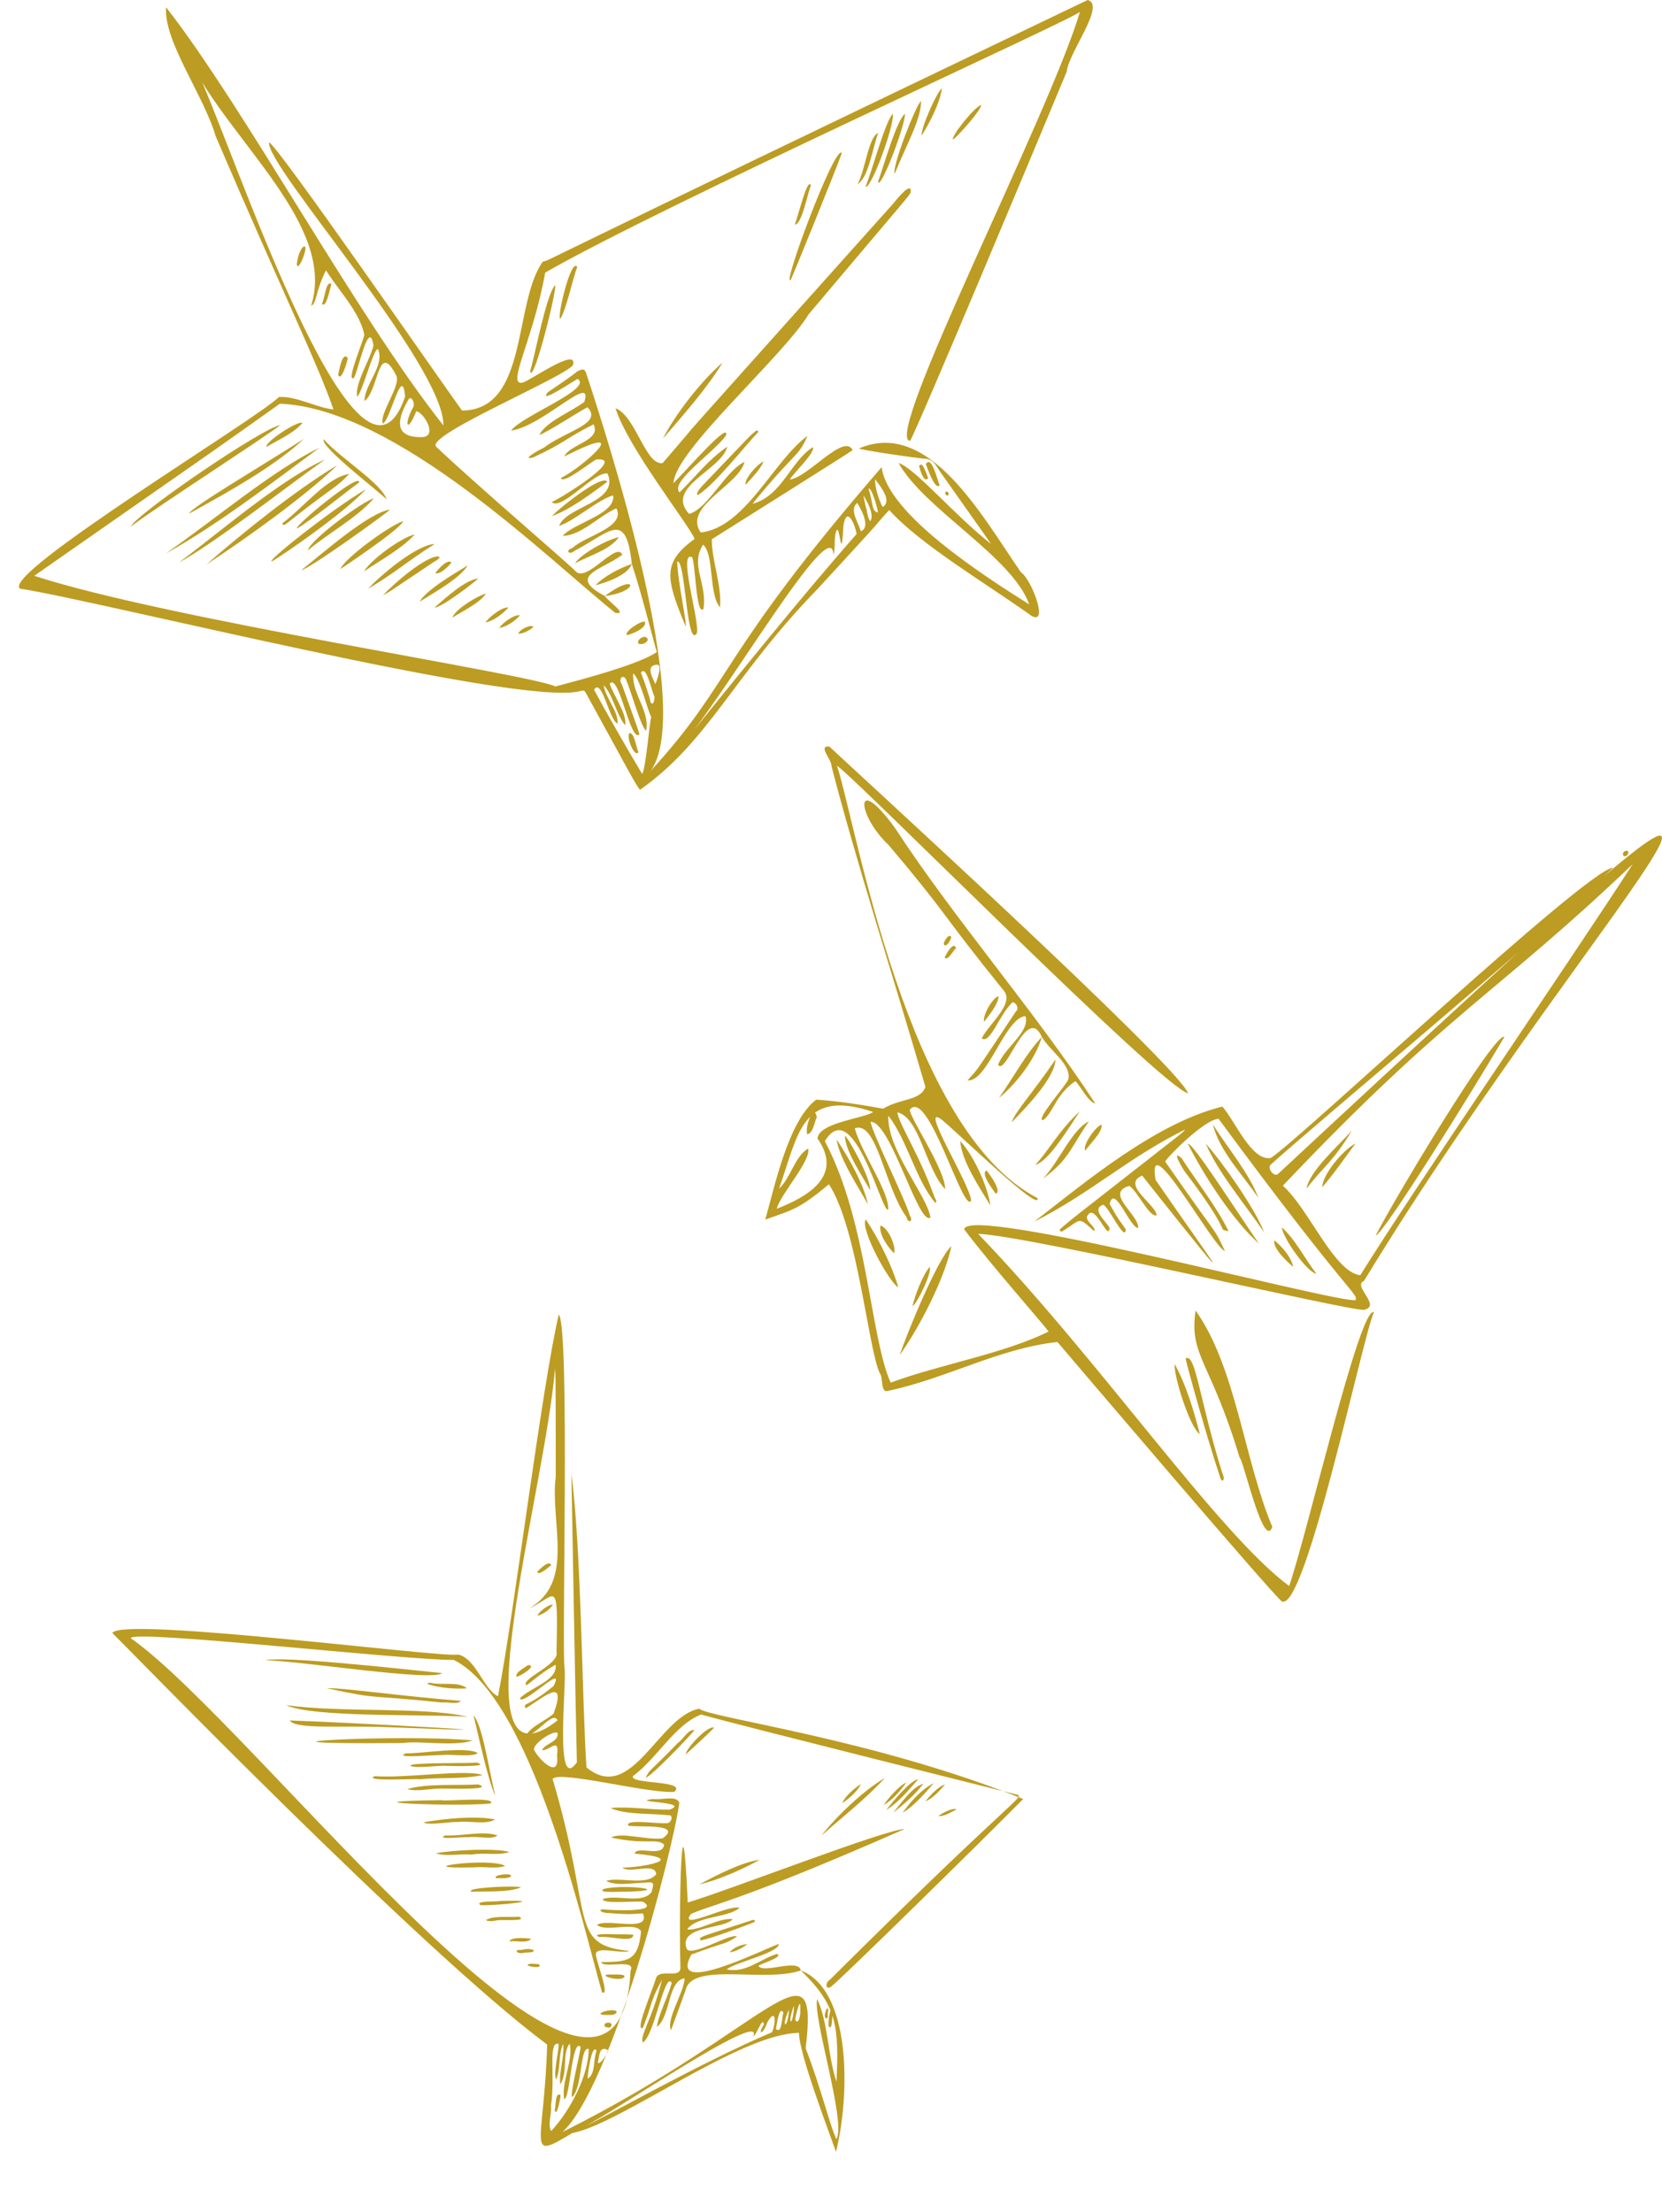 <?xml version="1.0" encoding="UTF-8" standalone="no"?><svg xmlns="http://www.w3.org/2000/svg" xmlns:xlink="http://www.w3.org/1999/xlink" fill="#bc9c22" height="1027.9" preserveAspectRatio="xMidYMid meet" version="1" viewBox="-8.8 0.0 772.2 1027.9" width="772.2" zoomAndPan="magnify"><defs><clipPath id="a"><path d="M 346 346 L 763.379 346 L 763.379 745 L 346 745 Z M 346 346"/></clipPath></defs><g><g id="change1_1"><path d="M 393.363 235.246 C 394.223 237.43 394.121 240.543 395.551 242.18 C 397.594 239.363 394.098 232.867 392.324 230.18 C 392.66 231.871 393.027 233.555 393.363 235.246 Z M 394.691 227.168 C 396.969 233.426 395.938 237.578 399.113 238.184 C 399.066 236.656 396.125 225.938 394.691 227.168 Z M 296.48 308.902 C 291.004 309.18 294.289 314.664 295.715 317.941 C 296.488 315.977 299.137 308.77 296.48 308.902 Z M 397.816 222.707 C 397.613 226.566 399.5 232.145 401.285 235.637 C 406.051 232.844 400 225.75 397.816 222.707 Z M 295.289 323.695 C 293.887 321.172 291.543 308.68 288.996 312.621 C 290.566 317.176 289.871 314.215 293.125 324.66 C 293.602 328.598 295.379 327.047 295.289 323.695 Z M 391.117 246.883 C 395.977 245.137 391.273 236.602 389.5 233.695 C 385.531 236.852 390.188 243.008 391.117 246.883 Z M 187.18 203.133 C 195.078 202.961 187.816 191.285 184.594 191.137 C 180.48 201.512 178.719 197.488 182.977 189.574 C 184.352 188.113 182.492 183.527 181.051 185.535 C 175.859 194.461 173.715 203.43 187.18 203.133 Z M 293.758 333.176 C 291.793 329.367 288.742 315.68 285.391 312.93 C 284.699 322.395 293.168 330.336 291.43 339.512 C 289.047 338.223 284.434 321.051 281.953 315.535 C 280.289 312.98 278.422 315.945 280.156 318.117 C 287.91 339.762 287.418 338.16 288.297 341.277 C 284.031 345.422 278.82 312.309 274.465 317.707 C 275.902 322.473 282.867 332.34 281.645 337.012 C 277.531 332.121 276.078 322.977 271.656 318.398 C 272.551 324.371 278.598 330.719 278.141 336.242 C 274.207 334.781 270.844 314.484 267.172 320.582 C 265.844 317.684 272.152 330.398 289.52 359.598 C 291.055 358.676 292.938 336.23 293.758 333.176 Z M 79.867 28.852 C 86.848 28.699 155.773 253.711 179.418 184.301 C 178.121 168.801 172.656 195.094 169.102 196.867 C 167.105 192.895 177.402 179.242 175.418 174.738 C 166.742 157.512 167.246 181.465 160.543 186.395 C 160.488 178.668 170.258 169.582 166.785 162.191 C 164.598 162.141 159.348 183.113 157.105 184.297 C 156.176 177.742 162.855 167.887 164.738 160.586 C 162.609 147.023 157.328 173.809 155.578 175.633 C 151.629 177.812 160.531 157.348 160.453 155.422 C 158.148 144.727 148.5 134.98 142.652 125.609 C 137.652 135.633 138.344 141.219 135.77 142.062 C 147.527 104.805 98.297 65.867 79.867 28.852 Z M 307.121 347.336 C 333.223 315.02 363.234 277.656 389.191 248.18 C 388.406 243.312 384.512 234.812 383.062 244.359 C 381.93 265.434 381.426 238.664 379.285 248.461 C 378.773 251.566 379.367 255.059 378.402 257.867 C 378.008 236.816 327.988 323.875 307.121 347.336 Z M 272.227 276.996 C 273.613 279.305 283.41 285.918 277.066 284.805 C 246.031 260 175.57 189.867 121.254 187.598 C 81.242 215.977 116.969 190.895 7.121 267.582 C 68.059 287.578 238.68 313.461 249.23 319.02 C 263.035 315.414 288.359 308.598 296.406 303.008 C 295.391 300.273 289.223 275.27 284.75 262.074 C 282.059 236.516 274.492 247.477 258.059 256.027 C 255.57 258.223 253.617 255.668 257.238 254.648 C 263.008 248.98 282.039 245.105 277.602 236.227 C 270.117 239.305 261.176 248.961 252.656 249.031 C 257.762 243.008 277.281 239.023 276.098 230.227 C 269.684 231.719 257.535 242.465 250.973 244.363 C 254.367 235.242 279.242 233.289 273.473 220.059 C 267.355 218.871 252.285 237.531 247.496 233.352 C 251.934 231.457 282.754 212.355 268.281 213.527 C 265.996 214.43 252.824 225.332 251.785 222.16 C 261.758 217.227 287.438 194.73 253.41 212.152 C 255.773 206.41 270.805 204.816 266.973 197.203 C 253.848 203.789 254.367 205.359 238.809 212.629 C 233.109 213.988 241.262 209.211 243.777 208.129 C 254.473 200.039 271.473 196.887 264.145 189.262 C 261.145 190.684 244.699 201.383 241.816 202.098 C 244.758 196.02 256.262 191.582 262.676 186.781 C 267.141 172.863 243.5 197.969 228.719 200.117 C 232.938 193.578 267.09 180.68 259.559 176.062 C 257.91 176.957 240.906 188.242 245.738 182.281 C 263.234 170.469 257.594 173.438 260.301 172.184 C 262.164 171.32 262.965 171.598 263.574 173.543 C 273.285 202.938 314.172 329.258 293.562 358.199 C 332.395 315.727 324.145 305.875 400.84 217.082 C 403.504 238.945 448.695 267.812 469.418 280.906 C 461.57 258.73 420.699 236.668 408.703 215.18 C 416.375 217.551 435.07 239.898 451.656 252.746 C 451.656 252.746 455.207 257.738 427.828 218.965 C 425.941 215.996 424.559 213.137 420.602 213.18 C 415.57 212.656 394.703 209.688 390.188 208.461 C 422.734 194.352 447.258 239.504 465.566 265.98 C 470.266 268.859 478.641 290.68 470.562 286.262 C 449.438 271.125 418.84 253.145 404.324 236.996 C 393.391 249.191 407.441 234.156 371.32 273.434 C 332.113 313.617 320.527 344.566 288.531 367.051 C 285.785 363.289 284.555 360.578 263.816 322.777 C 262.648 320.648 262.637 320.633 260.223 321.293 C 231.188 328.102 36.715 279.066 0.52 273.562 C -8.84 266.941 111.219 194.309 120.793 184.496 C 129.023 184.008 138.016 189.418 146.117 190.273 C 139.402 170.262 122.523 135.988 91.449 63.383 C 85.848 44.168 67.219 19.32 68.363 3.379 C 104.816 50.051 157.367 147.527 197.223 197.719 C 197.605 169.605 114.285 76.887 116.246 66.129 C 121.605 69.492 197.422 179.395 205.91 190.793 C 236.844 190.586 229.605 140.781 243.387 121.609 C 248.727 120.082 224.629 130.199 496.555 0 C 505.129 2.258 487.707 24.324 486.816 33.312 C 472.113 68.688 416.988 200.426 414.047 204.871 C 400.938 204.23 478.418 54.234 492.992 5.449 C 492.004 7.98 298.715 95.445 244.508 126.688 C 238.957 158.039 226.203 179.621 234.027 177.789 C 236.918 177.336 259.746 160.895 257.445 169.578 C 254.07 175.086 188.941 202.152 193.797 207.551 C 213.125 225.879 255.02 261.59 259.234 266.039 C 264.996 269.477 277.812 251.496 280.328 257.824 C 270.316 265.16 254.598 267.535 272.227 276.996" fill="inherit"/></g><g clip-path="url(#a)" id="change1_133"><path d="M 353.145 552.391 C 358.574 547.453 360.469 537.332 366.695 533.746 C 368.102 539.418 353.816 554.945 352.074 561.742 C 366.316 556.207 383.277 546.574 371.031 529.078 C 371.605 521.598 393.219 519.668 396.879 516.746 C 363.309 505.473 362.059 527.656 353.145 552.391 Z M 750.492 400.988 L 749.797 401.578 C 686.262 462.23 664.176 469.824 587.254 551.012 C 599.508 562.012 610.98 591.156 623.211 592.625 C 648.805 551.488 720.32 447.121 749.797 401.578 Z M 541.965 524.828 C 514.891 538.316 498.445 554.141 471.703 567.754 C 496.777 548.258 528.629 521.773 559.117 514.254 C 565.062 520.898 572.676 539.707 581.633 538.137 C 595.02 529.594 728.039 404.277 740.719 403.184 C 710.156 432.574 601.754 522.891 581.363 541.449 C 580.258 543.055 582.805 546.852 584.82 545.711 C 889.398 262.371 735.633 413.262 624.949 595.234 C 619.316 597.602 633.215 606.75 625.055 608.672 C 621.18 610.055 468.387 574.055 445.664 573.398 C 502.027 631.914 557.254 712.777 590.172 737.035 C 598.742 712.18 623.109 606.383 629.547 609.824 C 624.566 620.152 597.633 749.809 586.707 744.18 C 581.133 739.488 490.469 633.047 482.504 623.633 C 455 626.727 431.445 640.395 404.27 646.254 C 399.965 647.965 401.777 640.18 399.914 638.07 C 394.48 626.082 389.609 570.715 376.344 550.363 C 362.395 561.879 360.035 562.031 346.758 566.777 C 350.906 552.387 357.379 520.773 370.449 511.027 C 380.84 511.691 392.031 513.492 401.531 515.223 C 409.477 510.383 418.797 511.656 421.172 505.125 C 406.031 453.129 388.656 399.266 377.559 356.133 C 377.742 353.031 370.91 346.309 376.559 346.953 C 382.797 353.039 539.164 495.535 543.211 508.109 C 530.484 504.809 390.789 363.512 380.074 355.793 C 389.355 384.242 412.281 525.145 473.234 556.762 C 474.984 564.129 436.789 526.977 428.957 520.496 C 417.305 511.434 442.289 550.781 442.402 558.031 C 438.672 564.25 422.426 505.137 413.93 515.695 C 413.723 519.215 430.398 543.566 430.355 552.613 C 421.355 543.367 418.461 519.117 408.082 516.906 C 409.07 522.801 417.922 535.738 425.266 555.965 C 425.648 556.953 426.859 558.52 425.785 558.988 C 416.773 548.539 412.746 529.793 403.926 518.457 C 403.258 534.336 421.926 555.473 423.516 565.809 C 417.984 570.039 404.914 520.809 395.695 521.328 C 396.426 526.617 412.246 558.305 413.871 564.773 C 415.859 567.602 412.996 568.836 412.367 565.562 C 402.176 551.676 398.664 520.441 388.32 524.367 C 391.715 536.121 404.328 553.77 403.906 562.074 C 401.113 564.879 387.875 508.309 374.438 530.297 C 394.336 567.844 395.48 621.352 405.016 642.531 C 428.461 633.91 457.703 629.078 478.414 618.789 C 474.703 613.895 451.477 587.602 439.184 571.297 C 440.23 559.52 611.555 605.52 621.051 604.211 C 622.105 600.793 618.742 603.137 557.371 519.914 C 550.48 520.352 532.992 538.32 532.562 539.797 C 558.422 577.02 554.793 569.648 560.324 581.359 C 555.117 580.156 523.531 522 528.113 548.328 C 553.148 584.781 575.094 613.371 521.863 546.316 C 511.977 550.539 528.266 559.68 528.625 564.781 C 525.09 565.801 519.953 553.77 515.93 551.109 C 504.137 554.383 520.41 564.453 520.02 570.637 C 516.32 570.977 508.895 549.75 506.777 559.52 C 511.777 568.578 511.477 566.902 514.258 571.352 C 513.883 577.637 506.137 560.215 503.676 559.875 C 498.148 562.023 504.922 567.281 506.699 570.57 C 506.336 577.531 500.047 559.129 496.738 564.59 C 494.172 566.91 501.371 570.793 499.477 572.047 C 491.73 565.066 493.879 566.641 484.848 572.168 C 483.969 572.766 483.102 571.586 483.996 570.957 C 491.41 564.695 480.68 573.246 538.477 528 C 539.703 527.043 540.988 526.059 541.965 524.828" fill="inherit"/></g><g id="change1_2"><path d="M 363.023 933.887 C 363.367 927.074 361.094 935.406 360.656 938.582 C 362.191 941.652 363.324 935.902 363.023 933.887 Z M 355.199 935.27 C 353.16 931.887 352.168 940.637 351.723 942.922 C 354.582 945.379 354.332 937.844 355.199 935.27 Z M 268.949 958.547 C 270.008 959.922 273.5 954.133 273.828 952.812 C 269.488 950.305 269.738 955.426 268.949 958.547 Z M 268.383 953.02 C 266.254 949.129 264.141 964.031 264.227 965.977 C 268.027 963.891 266.738 957.008 268.383 953.02 Z M 250.008 815.77 C 251.129 807.047 247.035 813.328 243.047 813.379 C 244.32 810.141 250.773 809.66 250.301 805.441 C 248.824 803.5 237.766 810.84 239.484 813.516 C 242.215 818.367 251.312 826.996 250.008 815.77 Z M 247.199 978.547 C 247.621 982.25 245.492 987.73 247.316 990.316 C 256.312 980.641 264.598 964.477 264.773 952.234 C 260.582 950.438 261.965 969.844 257.066 974.527 C 255.652 974.41 261.117 952.738 260.938 951.223 C 256.836 946.699 256.078 975.973 253.309 975.445 C 251.898 967.82 257.727 957.129 255.883 949.664 C 252.211 954.305 255.211 962.961 251.52 968.625 C 250.762 963.133 253.566 955.871 252.844 949.809 C 250.508 954.691 251.816 961.719 249.52 966.434 C 248.219 962.871 251.039 952.605 250.742 949.797 C 245.672 948.371 249.285 964.797 247.199 978.547 Z M 249.414 686.309 C 249.414 632.449 249.266 640.379 249.102 635.926 C 243.887 696.438 202.391 836.598 250.25 799.504 C 248.145 794.492 239.77 807.305 235.734 806.25 C 238.113 802.195 244.414 799.824 248.438 796.344 C 254.914 778.355 243.352 789.281 235.41 793.883 C 234.199 790.93 235.496 794.035 248.359 783.574 C 254.488 772.008 234.289 793.055 232.723 789.289 C 237.359 784.301 250.602 780.938 249.309 773.609 C 240.383 778.84 236.828 782.945 235.684 783.141 C 233.113 780.156 251.227 773.453 249.773 767.766 C 250.535 732.152 249.746 741.762 236.992 747.461 C 258.617 735.223 246.688 707.574 249.414 686.309 Z M 360.117 932 C 356.402 941.598 359.863 942.148 360.117 932 Z M 357.75 933.906 C 353.582 942.969 357.473 943.004 357.75 933.906 Z M 262.891 988.094 C 270.723 984.859 316.391 958.645 349.867 944.426 C 351.449 941.449 352.191 932.723 348.125 939.098 C 347.121 940.816 346.652 943.535 344.848 944.484 C 344.203 943.336 345.828 941.848 346.117 940.566 C 345.328 937.004 342.773 945.871 341.18 946.293 C 346.602 933.301 276.305 981.75 262.891 988.094 Z M 363.273 915.711 C 386.734 924.703 386.262 973.219 379.609 1000 C 376.398 990.68 362.316 954.055 362.445 944.711 C 334.969 944.926 279.805 986.922 257.004 991.309 C 235.133 1004.512 244 997.512 245.43 950.152 C 185.668 905.574 48.527 763.676 43.402 758.906 C 47.039 750.953 199.168 770.824 204.012 768.867 C 212.465 770.75 215.895 785.227 222.578 788.281 C 229.84 751.695 242.812 644.949 250.828 610.871 C 256.105 617 252.043 768.879 253.543 775.621 C 254.422 783.672 248.801 833.887 259.227 818.984 C 258.926 810.078 256.676 684.871 256.676 684.871 C 261.391 720.637 261.621 790.949 263.684 821.332 C 284.703 838.809 297.332 797.449 316.137 794.062 C 320.109 798.203 396.652 807.898 466.613 836.02 C 445.699 857.145 381.887 919.809 377.336 923.227 C 374.754 925.109 374.469 921.332 376.742 920.062 C 464.273 832.93 467.859 835.066 463.395 833.93 C 458.867 832.777 336.691 802.27 316.941 796.766 C 304.641 801.578 296.52 817.102 285.312 825.348 C 283.328 829.289 310.836 827.254 304.445 832.699 C 292.703 833.676 250.66 822.523 247.953 826.719 C 267.211 891.652 255.141 903.723 283.566 906.648 C 280.223 908.188 268.723 904.25 268 907.965 C 268.02 911.148 274.98 928.219 270.898 925.836 C 262.188 895.102 238.035 789.02 201.988 771.379 C 179.531 771.602 52.594 757.168 51.918 761.266 C 110.266 802.094 278.836 1027.918 284.16 915.852 C 287 909.98 271.672 914.98 270.473 911.867 C 282.414 911.543 287.758 911.926 289.047 897.465 C 286.164 892.754 273.012 898.117 268.582 894.582 C 272.43 891.23 293.859 898.406 289.895 889.195 C 285.082 889.328 285.172 889.91 273.734 889 C 272.473 889.113 268.336 888.047 271.09 887.277 C 275.27 887.789 298.273 888.824 290.027 883.844 C 288.098 883.176 270.258 885.105 271.383 882.449 C 278.223 880.348 289.477 884.992 293.934 879.309 C 295.219 874.531 295.215 874.496 290.105 874.945 C 284.641 875.059 277.363 876.523 272.84 874.098 C 278.84 872.02 291.598 876.656 296.074 871.027 C 295.879 865.211 283.633 870.934 280.445 867.922 C 289.574 867.863 312.035 863.707 286.062 861.41 C 287.176 857.445 299.273 863.453 299.75 857.195 C 296.195 854.062 291.859 857.516 275.195 853.957 C 279.527 851.203 291.965 855.309 299.105 854.289 C 309.188 847.012 285.93 849.402 283.102 848.383 C 281.578 845.133 296.695 847.672 300.754 847.254 C 302.895 847.766 304.652 843.121 301.574 843.555 C 293.449 842.641 281.527 843.402 274.883 840.195 C 283.426 839.41 293.289 841.094 302.316 840.953 C 312.797 837.203 282.547 837.566 294.645 836.016 C 298.289 836.66 305.941 834.078 306.812 837.922 C 303.43 862.102 274.984 970.223 252.535 990.785 C 349.504 942.301 371.918 898.613 365.527 951.867 C 372.812 970.766 377.023 988.758 379.863 994.121 C 384.344 985.684 368.82 937.762 370.863 928.977 C 375.977 939.668 375.684 954.906 379.855 967.5 C 381.016 941.637 380.164 931.988 363.273 915.711" fill="inherit"/></g><g id="change1_3"><path d="M 340.836 234.125 C 354.527 230.535 358.621 214.133 368.902 207.809 C 370.016 210.434 359.578 220.137 358.156 222.863 C 366.723 221.852 383.309 201.055 387.363 209.184 C 386.629 209.934 322.914 249.906 321.91 250.594 C 321.82 260.168 326.754 272.719 325.707 282.258 C 320.379 275.777 323.133 257.785 317.879 253.086 C 311.672 262.66 319.855 270.887 318.047 282.984 C 314.598 286.629 314.316 261.484 312.746 258.934 C 305.551 255.402 317.887 293.539 314.508 294.844 C 310.133 299.258 309.57 259.289 305.844 261.023 C 306.016 270.031 310.633 290.656 309.727 291.008 C 300.449 268.547 298.848 261.477 313.953 250.402 C 310.773 243.164 283 208.082 277.184 189.715 C 286.664 193.398 291.082 216.383 299.051 215.223 C 326.961 182.926 282.922 232.441 406.316 94.492 C 408.246 92.043 415.086 83.773 414.281 89.512 C 412.48 92.395 415.199 88.793 366.938 146.023 C 354.961 165.77 304.559 209.578 304.105 224.547 C 310.605 218.016 330.16 195.477 328.559 202.281 C 323.473 209.859 302.203 223.953 306.902 228.852 C 316.801 218.949 319.969 214.031 329.133 207.57 C 326.383 218.48 299.836 226.453 311.398 238.836 C 320.062 236.441 328.305 218.758 337.133 214.621 C 334.371 225.672 308.281 235.477 316.789 247.461 C 337.559 245.094 350.52 214.188 366.344 202.578 C 362.215 212.508 360.414 209.984 340.836 234.125 L 340.246 234.859 L 340.836 234.125" fill="inherit"/></g><g id="change1_4"><path d="M 363.273 915.711 C 346.074 921.551 312.449 911.461 309.684 925.047 C 309.41 925.801 303.285 942.719 302.969 943.449 C 300.566 938.438 308.969 926.102 309.305 919.391 C 301.508 920.184 302.77 937.188 296.41 941.941 C 296.965 936.676 301.789 927.289 303.316 921.523 C 300.102 915.562 295.316 945.715 289.922 949.188 C 288.16 946.332 294.246 938.496 298.781 920.051 C 293.141 930.367 294.699 930.086 289.895 942.391 C 285.996 944.324 293.996 925.922 295.836 919.727 C 297.266 913.988 308.113 920.594 307.32 913.57 C 306.551 886.824 308.008 822.711 310.734 884.117 C 330.609 878.176 402.449 850.137 411.492 849.977 C 334.941 883.684 320.348 885.535 312.195 889.48 C 306.039 897.625 330.449 884.617 334.785 886.668 C 329.145 891.336 314.727 890.395 310.445 896.664 C 316.715 897.191 324.961 891.133 331.617 891.852 C 327.859 896.652 306.102 894.668 310.305 905.785 C 313.047 909.461 330.285 898.281 333.656 899.926 C 327.207 904.062 329.527 901.887 312.438 908.301 C 301.336 928.281 345.211 906.156 353.004 903.371 C 353.293 907.453 332.898 911.902 328.805 915.199 C 337.559 917.152 344.344 910.426 352.184 908.016 C 355.461 909.469 344.738 912.508 343.629 913.547 C 345.508 917.473 362.309 909.836 363.273 915.711" fill="inherit"/></g><g id="change1_5"><path d="M 475.273 481.887 C 468.223 466.359 458.781 500.137 454.934 494.898 C 457.512 487.23 470.066 479.371 467.645 472.219 C 458.23 472.781 450 503.074 440.738 502.066 C 446.547 495.441 442.281 501.48 463.223 470.023 C 464.797 468.742 463.496 466.066 461.707 465.715 C 455.504 471.359 451.367 485.297 447.324 482.578 C 450.52 475.867 463.137 466.137 457.312 460.059 C 426.949 422.426 432.547 426.395 404.074 392.699 C 389.184 378.73 387.867 358.434 407.07 384.828 C 434.164 426.469 472.52 470.59 500.117 512.848 C 496.938 512.25 493.203 504.727 490.859 502.422 C 481.539 508.668 480.715 517.07 475.805 520.574 C 472.105 520.465 486.461 504.543 487.598 501.551 C 489.074 494.625 478.801 488.152 475.273 481.887" fill="inherit"/></g><g id="change1_6"><path d="M 582.344 709.59 C 578.227 720.625 569.051 678.664 567.137 677.312 C 553.578 632.227 543.633 630.238 546.684 609.027 C 565.355 635.164 569.203 678.215 582.344 709.59" fill="inherit"/></g><g id="change1_7"><path d="M 409.195 629.707 C 413.227 618.047 426.98 584.719 433.223 579.121 C 430.211 593.984 418.117 617.418 409.195 629.707" fill="inherit"/></g><g id="change1_8"><path d="M 68.105 257.328 C 91.488 241.012 118.172 218.418 139.559 208.09 C 117.109 224.73 92.891 243.43 68.105 257.328" fill="inherit"/></g><g id="change1_9"><path d="M 87.059 262.355 C 103.234 248.199 128.41 227.832 147.918 216.172 C 133.32 230.332 105.586 250.246 87.059 262.355" fill="inherit"/></g><g id="change1_10"><path d="M 51.852 244.766 C 55.441 238.188 113.496 198.598 121.461 197.551 C 111.352 205.164 66.793 233.703 51.852 244.766" fill="inherit"/></g><g id="change1_11"><path d="M 74.348 261.406 C 93.082 247.512 121.551 222.793 142.23 213.508 C 126.184 224.824 90.848 252.5 74.348 261.406" fill="inherit"/></g><g id="change1_12"><path d="M 382.355 71.039 C 380.449 76.836 359.363 128.664 358.637 129.988 C 353.895 134.969 378.914 67.207 382.355 71.039" fill="inherit"/></g><g id="change1_13"><path d="M 124.125 792.43 C 150.965 796.09 186.93 792.965 208.484 797.797 C 187.59 796.445 137.082 798.309 124.125 792.43" fill="inherit"/></g><g id="change1_14"><path d="M 196.652 777.527 C 191.871 781.527 133.102 772.156 114.508 771.508 C 123.852 769.742 168.734 774.625 196.652 777.527" fill="inherit"/></g><g id="change1_15"><path d="M 171.117 802.645 C 150.449 801.82 128.258 803.785 125.848 799.531 C 145.195 800.062 265.062 806.379 171.117 802.645" fill="inherit"/></g><g id="change1_16"><path d="M 542.031 631.395 C 546.559 627.949 548.465 650.527 559.215 684.895 C 560.641 687.441 558.973 689.969 557.984 686.094 C 552.055 668.516 543.387 637.117 542.031 631.395" fill="inherit"/></g><g id="change1_17"><path d="M 178.504 810.027 C 86 810.719 176.441 805.613 210.859 808.805 C 202.312 811.828 185.547 808.785 178.504 810.027" fill="inherit"/></g><g id="change1_18"><path d="M 576.117 577.922 C 564.441 567.621 550.703 546.59 543.117 531.574 C 545.258 530.676 565.285 562.312 576.117 577.922" fill="inherit"/></g><g id="change1_19"><path d="M 79.094 238.664 C 79.367 236.195 111.656 217.223 132.473 203.895 C 119.617 215.875 100.836 226.695 79.094 238.664" fill="inherit"/></g><g id="change1_20"><path d="M 117.551 260.855 C 114.07 261.578 145.766 236.332 161.219 227.375 C 151.012 238.5 122.031 258.391 117.551 260.855" fill="inherit"/></g><g id="change1_21"><path d="M 393.434 566.68 C 399.52 575.723 405.68 588.34 408.586 598.211 C 404.738 596.637 390.656 571.137 393.434 566.68" fill="inherit"/></g><g id="change1_22"><path d="M 131.254 264.914 C 140.688 257.5 162.5 238.129 172.426 236.82 C 170.203 238.98 134.559 264.652 131.254 264.914" fill="inherit"/></g><g id="change1_23"><path d="M 196.711 791.199 C 160.219 787.422 168.242 789.98 142.977 784.547 C 149.777 784.211 178.242 788.312 205.242 790.41 C 204.434 792.258 198.453 790.777 196.711 791.199" fill="inherit"/></g><g id="change1_24"><path d="M 551.441 531.465 C 559.285 540.27 574.367 561.742 578.535 572.66 C 570.023 560.152 556.828 544.445 551.441 531.465" fill="inherit"/></g><g id="change1_25"><path d="M 237.492 172.559 C 240.035 164.027 245.039 136.609 249.156 132.531 C 250.09 134.355 238.945 179.227 237.492 172.559" fill="inherit"/></g><g id="change1_26"><path d="M 186.246 826.852 C 184.867 826.465 159.328 828.047 165.32 825.41 C 179.086 826.512 208.199 822.055 215.441 824.914 C 206.105 826.875 195.953 825.898 186.246 826.852" fill="inherit"/></g><g id="change1_27"><path d="M 437.34 530.27 C 443.508 536.836 450.094 551.27 451.344 560.172 C 446.195 551.715 437.984 539.48 437.34 530.27" fill="inherit"/></g><g id="change1_28"><path d="M 196.227 836.551 C 197.961 837.289 222.449 834.754 219.105 838.117 C 202.59 839.738 145.551 837.262 196.227 836.551" fill="inherit"/></g><g id="change1_29"><path d="M 299.246 203.785 C 304.66 192.949 317.059 176.867 326.977 168.465 C 319.348 180.82 308.832 192.699 299.246 203.785" fill="inherit"/></g><g id="change1_30"><path d="M 343.637 200.625 C 337.078 207.457 322.988 225.582 315.332 230.113 C 314.348 229.312 316.688 226.605 317.562 225.688 C 342.281 199.883 338.688 203.316 342.789 199.957 L 343.637 200.625" fill="inherit"/></g><g id="change1_31"><path d="M 153.477 220.242 C 147.078 227.004 146.73 225.531 125.375 242.48 C 124.676 243.086 122.547 244.922 122.395 243.16 C 132.094 236.023 142.91 221.898 153.477 220.242" fill="inherit"/></g><g id="change1_32"><path d="M 562.039 572.176 C 556.105 570.625 564.918 575.289 542.68 545.77 C 541.398 544.582 534.684 533.277 540.246 538.297 C 547.457 549.516 556.074 560.137 562.039 572.176" fill="inherit"/></g><g id="change1_33"><path d="M 548.68 666.461 C 543.734 663.129 536.203 638.094 537.023 633.996 C 542.297 643.516 545.871 655.613 548.68 666.461" fill="inherit"/></g><g id="change1_34"><path d="M 134.188 255.816 C 135.383 250.719 160.203 232.633 164.855 231.629 C 156.93 240.75 143.945 247.574 134.188 255.816" fill="inherit"/></g><g id="change1_35"><path d="M 393.32 86.73 C 395.953 81.09 402.348 56.574 406.035 52.84 C 406.809 58.582 395.715 88.371 393.32 86.73" fill="inherit"/></g><g id="change1_36"><path d="M 406.879 80.77 C 405.586 77.371 416.586 49.164 419.152 46.887 C 419.137 55.438 413.008 65.812 406.879 80.77" fill="inherit"/></g><g id="change1_37"><path d="M 149.301 264.477 C 151.461 259.27 172.285 244.129 178.547 242.168 C 177.52 245.652 152.172 262.57 149.301 264.477" fill="inherit"/></g><g id="change1_38"><path d="M 554.75 522.52 C 561.527 533.512 571.652 545.172 575.848 556.699 C 568.816 546.129 557.633 534.84 554.75 522.52" fill="inherit"/></g><g id="change1_39"><path d="M 273.352 223.938 C 265.484 229.688 256.359 236.605 247.75 239.836 C 248.66 238.145 271.199 219.652 273.352 223.938" fill="inherit"/></g><g id="change1_40"><path d="M 461.277 521.551 C 462.66 516.852 470.711 508.336 481.609 492.344 C 481.316 500.816 468.379 514.184 461.277 521.551" fill="inherit"/></g><g id="change1_41"><path d="M 399.141 84.465 C 402.094 76.297 407.723 56.008 411.695 52.871 C 411.652 58.828 400.188 88.738 399.141 84.465" fill="inherit"/></g><g id="change1_42"><path d="M 475.273 481.887 C 472.312 492.176 463.215 503.809 455.359 510.215 C 461.625 501.395 468.039 489.418 475.273 481.887" fill="inherit"/></g><g id="change1_43"><path d="M 162.246 273.562 C 168.062 267.277 185.051 252.957 193.129 252.844 C 181.117 260.328 173.84 266.883 162.246 273.562" fill="inherit"/></g><g id="change1_44"><path d="M 497.102 521.113 C 488.156 534.219 487.773 538.91 475.777 547.738 C 482.871 540.535 489.285 524.828 497.102 521.113" fill="inherit"/></g><g id="change1_45"><path d="M 129.199 245.609 C 127.156 245.039 158.637 218.961 158.074 224.188 C 152.27 228.328 135.406 242.098 129.199 245.609" fill="inherit"/></g><g id="change1_46"><path d="M 195.465 259.129 C 194.559 260.34 192.895 260.961 191.664 261.879 C 170.316 276.148 172.969 274.602 169.086 276.613 C 183.262 262.395 194.531 256.73 195.465 259.129" fill="inherit"/></g><g id="change1_47"><path d="M 141.594 204.141 C 149.34 212.973 168.598 224.656 170.855 232.145 C 169.141 229.867 139.43 207.285 141.594 204.141" fill="inherit"/></g><g id="change1_48"><path d="M 197.004 815.578 C 190.973 815.609 173.992 817.242 179.684 814.805 C 186.629 815.035 208.09 811.367 213.145 814.68 C 211.191 816.703 199.801 815.094 197.004 815.578" fill="inherit"/></g><g id="change1_49"><path d="M 372.828 853.07 C 379.465 844.434 392.309 832.113 402.262 826.293 C 393.645 835.836 382.598 844.355 372.828 853.07" fill="inherit"/></g><g id="change1_50"><path d="M 379.875 529.488 C 385.57 538.059 392.578 550.387 394.422 559.637 C 389.922 551.422 381.387 538.844 379.875 529.488" fill="inherit"/></g><g id="change1_51"><path d="M 197.453 831.188 C 191.805 830.91 185.266 832.809 180.422 831.422 C 189.871 828.684 202.691 829.867 213.414 829.242 C 220.715 831.824 202.289 831.168 197.453 831.188" fill="inherit"/></g><g id="change1_52"><path d="M 203.824 846.727 C 201.305 846.414 189.629 848.52 188.078 846.855 C 198.078 845.113 211.367 843.727 221.297 845.492 C 216.711 848.23 209.574 845.965 203.824 846.727" fill="inherit"/></g><g id="change1_53"><path d="M 160.309 265.516 C 163.703 259.973 177.281 250.023 183.918 248.312 C 178.383 254.586 168.055 260.324 160.309 265.516" fill="inherit"/></g><g id="change1_54"><path d="M 210.457 861.852 C 205.012 861.367 198.613 862.82 193.707 861.297 C 200.816 859.762 221.34 858.734 227.84 860.629 C 222.871 862.492 216.156 860.73 210.457 861.852" fill="inherit"/></g><g id="change1_55"><path d="M 383.738 527.762 C 385.547 529.027 395.859 547.66 395.477 553.117 C 391.746 546.336 383.871 534.828 383.738 527.762" fill="inherit"/></g><g id="change1_56"><path d="M 259.398 124.117 C 257.637 128.207 253.898 145.465 251.414 148.18 C 250.059 146.695 256.621 119.355 259.398 124.117" fill="inherit"/></g><g id="change1_57"><path d="M 492.867 516.438 C 483.898 530.602 477.246 539.953 472.141 541.363 C 477.77 535.711 482.824 525.824 492.867 516.438" fill="inherit"/></g><g id="change1_58"><path d="M 602.84 591.922 C 598.594 591.395 587.238 575.363 586.734 570.367 C 593.031 575.875 597.488 585.133 602.84 591.922" fill="inherit"/></g><g id="change1_59"><path d="M 313.875 803.984 C 311.746 806.828 294.176 825.207 291.203 826.152 C 293.312 821.832 292.156 824.438 306.012 810.109 C 308.562 808.352 310.941 803.531 313.875 803.984" fill="inherit"/></g><g id="change1_60"><path d="M 211.223 797.172 C 215.344 801.824 218.113 821.137 221.324 834.465 C 217.84 827.27 213.441 806.043 211.223 797.172" fill="inherit"/></g><g id="change1_61"><path d="M 211.645 867.789 C 178.324 868.688 218.074 862.914 225.973 867.086 C 221.762 868.676 216.414 867.297 211.645 867.789" fill="inherit"/></g><g id="change1_62"><path d="M 198.484 820.645 C 196.32 820.227 183.129 822.129 181.789 820.441 C 182.648 818.961 211.09 819.547 212.539 819.074 C 219.93 821.137 202.887 820.734 198.484 820.645" fill="inherit"/></g><g id="change1_63"><path d="M 186.125 279.641 C 189.18 274.242 201.984 266.703 208.504 262.77 C 204.832 268.945 191.602 276.117 186.125 279.641" fill="inherit"/></g><g id="change1_64"><path d="M 258.348 261.77 C 261.445 257.164 272.797 251.035 278.734 249.59 C 275 255.309 264.82 258.316 258.348 261.77" fill="inherit"/></g><g id="change1_65"><path d="M 316.77 901.762 L 316.305 900.77 C 318.621 899.312 315.996 900.395 340.305 892.426 C 341.129 892.098 342.586 892.059 341.691 893.227 C 337.047 895.105 321.406 900.91 316.77 901.762" fill="inherit"/></g><g id="change1_66"><path d="M 344.16 864.242 C 339.758 866.824 326.387 873.469 316.203 875.656 C 324.398 871.336 335.113 865.637 344.16 864.242" fill="inherit"/></g><g id="change1_67"><path d="M 281.723 879.113 C 280.609 878.949 267.32 879.957 272.039 877.727 C 282.039 875.477 305.148 878.613 281.723 879.113" fill="inherit"/></g><g id="change1_68"><path d="M 399.238 61.746 C 396.59 68.879 394.777 82.473 389.672 85.566 C 393.25 78.98 394.684 63.691 399.238 61.746" fill="inherit"/></g><g id="change1_69"><path d="M 209.047 853.785 C 206.031 853.574 193.5 855.137 197.996 852.953 C 205.805 853.379 215.715 850.609 222.348 852.969 C 219.609 855.156 213.32 853.125 209.047 853.785" fill="inherit"/></g><g id="change1_70"><path d="M 213.453 268.867 C 210.484 271.438 196.648 282.191 193.047 282.371 C 198.398 277.758 207.305 269.438 213.453 268.867" fill="inherit"/></g><g id="change1_71"><path d="M 419.453 62.977 C 418.926 59.688 426.285 43.094 428.863 40.969 C 427.891 47.914 423.309 56.73 419.453 62.977" fill="inherit"/></g><g id="change1_72"><path d="M 284.75 262.074 C 282.949 267.223 273.004 270.699 267.91 271.965 C 271.992 267.68 279.047 264.039 284.75 262.074" fill="inherit"/></g><g id="change1_73"><path d="M 406.625 582.438 C 403.797 579.707 399.379 573.48 400.301 569.523 C 403.844 570.465 407.641 579.109 406.625 582.438" fill="inherit"/></g><g id="change1_74"><path d="M 210.176 879.113 C 207.121 877.188 230.746 876.117 233.324 877.086 C 227 879.566 217.621 878.801 210.176 879.113" fill="inherit"/></g><g id="change1_75"><path d="M 115.145 207.684 C 113.523 205.922 129.578 195.27 131.695 196.535 C 127.801 201.547 117.266 205.988 115.145 207.684" fill="inherit"/></g><g id="change1_76"><path d="M 434.051 64.828 C 432.602 63.934 443.82 49.758 447.047 48.785 C 447.199 51.148 435.934 63.57 434.051 64.828" fill="inherit"/></g><g id="change1_77"><path d="M 423.102 588.801 C 424.59 590.781 417.211 606.07 415.164 606.992 C 416.168 602.348 419.809 592.684 423.102 588.801" fill="inherit"/></g><g id="change1_78"><path d="M 367.977 86.191 C 366.543 89.266 363.711 104.75 360.484 104.301 C 361.938 100.992 366.367 81.934 367.977 86.191" fill="inherit"/></g><g id="change1_79"><path d="M 201.402 287.02 C 202.789 283.043 212.887 276.984 216.969 275.828 C 214.398 280.035 206.359 283.871 201.402 287.02" fill="inherit"/></g><g id="change1_80"><path d="M 224.301 883.387 C 247.836 882.891 221.34 885.742 214.445 885.34 C 211.52 883.215 221.297 883.895 224.301 883.387" fill="inherit"/></g><g id="change1_81"><path d="M 427.781 225.48 C 425.84 228.109 422.184 218.062 421.395 215.633 C 424.121 211.359 426.742 223.406 427.781 225.48" fill="inherit"/></g><g id="change1_82"><path d="M 277.012 898.898 C 278.352 898.895 284.133 898.898 285.398 899.07 C 285.703 903.156 274.254 899.461 269.773 900.211 C 265.051 898.352 275.762 898.906 277.012 898.898" fill="inherit"/></g><g id="change1_83"><path d="M 417.836 826.793 C 413.496 831.781 408.328 837.973 402.992 841.051 C 406.32 837.023 413.699 827.703 417.836 826.793" fill="inherit"/></g><g id="change1_84"><path d="M 495.441 534.703 C 493.949 532.469 500.223 523.328 503.055 522.668 C 503.375 526.336 497.832 531.262 495.441 534.703" fill="inherit"/></g><g id="change1_85"><path d="M 425.02 828.648 C 420.355 834.207 415.02 839.91 410.617 842.371 C 413.211 838.742 418.57 831.914 425.02 828.648" fill="inherit"/></g><g id="change1_86"><path d="M 583.223 576.391 C 586.684 579.039 591.355 584.469 591.996 588.711 C 589.051 586.133 582.691 580.395 583.223 576.391" fill="inherit"/></g><g id="change1_87"><path d="M 191.352 782.062 C 196.652 783.324 204.188 781.215 208.152 784.613 C 202.625 785.047 194.785 784.359 189.809 782.562 C 189.938 781.801 191.352 782.062 191.352 782.062" fill="inherit"/></g><g id="change1_88"><path d="M 420.242 828.922 C 417.348 832.41 415.125 835.367 406.18 842.375 C 412.379 834.73 415.598 830.426 420.242 828.922" fill="inherit"/></g><g id="change1_89"><path d="M 272.227 276.996 C 287.133 265.633 288.766 274.945 272.227 276.996" fill="inherit"/></g><g id="change1_90"><path d="M 449.543 543.926 C 451.262 545.957 456.898 553.879 453.781 554.703 C 452.602 552.852 446.621 545.422 449.543 543.926" fill="inherit"/></g><g id="change1_91"><path d="M 309.754 815.312 C 310.188 812.152 320.129 801.746 322.953 802.855 C 322.16 804.043 310.758 814.484 309.754 815.312" fill="inherit"/></g><g id="change1_92"><path d="M 448.422 474.812 C 447.605 472.145 452.203 463.66 455.203 462.992 C 454.863 466.832 450.977 471.57 448.422 474.812" fill="inherit"/></g><g id="change1_93"><path d="M 282.57 295.191 C 280.777 293.812 289.066 288.25 290.859 288.926 C 291.672 292.066 285.062 294.461 282.57 295.191" fill="inherit"/></g><g id="change1_94"><path d="M 224.473 892.293 C 222.086 892.031 218.875 893.551 216.977 892.262 C 220.918 890.059 227.406 891.199 232.336 890.691 C 235.336 892.359 230.852 892.336 224.473 892.293" fill="inherit"/></g><g id="change1_95"><path d="M 227.438 282.328 C 224.918 285.152 220.531 288.633 216.723 289.234 C 218.547 286.738 224.34 281.969 227.438 282.328" fill="inherit"/></g><g id="change1_96"><path d="M 337.621 225.301 C 336.934 222.426 343.293 215.508 345.996 214.445 C 344.277 218.375 340.5 222.078 337.621 225.301" fill="inherit"/></g><g id="change1_97"><path d="M 232.727 285.906 C 230.953 288.445 226.195 291.422 223.203 291.82 C 224.582 289.523 230.012 285.516 232.727 285.906" fill="inherit"/></g><g id="change1_98"><path d="M 276.23 917.637 C 278.129 917.453 283.586 917.539 280.41 919.387 C 276.223 920.555 267.551 917.082 276.23 917.637" fill="inherit"/></g><g id="change1_99"><path d="M 382.586 837.961 C 383.578 834.895 388.352 830.875 391.168 829.102 C 389.629 832.477 385.727 835.742 382.586 837.961" fill="inherit"/></g><g id="change1_100"><path d="M 422.438 222.191 C 420.473 224.738 418.715 218.395 418.238 216.637 C 419.781 213.727 421.742 220.535 422.438 222.191" fill="inherit"/></g><g id="change1_101"><path d="M 201 261.332 C 199.59 263.277 195.762 267.012 193.398 266.398 C 194.699 264.625 198.887 259.668 201 261.332" fill="inherit"/></g><g id="change1_102"><path d="M 227.914 902.207 C 228.422 900.051 235.867 900.621 238.059 901.02 C 235.809 903.273 231.41 901.762 227.914 902.207" fill="inherit"/></g><g id="change1_103"><path d="M 412.297 828.336 C 409.531 832.266 405.805 836.52 401.73 838.852 C 403.891 835.73 408.965 829.797 412.297 828.336" fill="inherit"/></g><g id="change1_104"><path d="M 430.301 829.27 C 427.82 832.098 424.496 835.922 421.125 837.098 C 423.297 834.441 427.18 830.117 430.301 829.27" fill="inherit"/></g><g id="change1_105"><path d="M 435.395 440.625 C 434.074 441.582 431.613 446.836 430.133 444.977 C 430.754 443.391 434.301 437.09 435.395 440.625" fill="inherit"/></g><g id="change1_106"><path d="M 272.949 936.379 C 265.27 936.402 275.902 932.77 277.738 934.812 C 277.391 936.766 274.453 936.273 272.949 936.379" fill="inherit"/></g><g id="change1_107"><path d="M 378.148 935.602 C 377.703 936.895 378.012 943.91 376.262 941.742 C 375.684 939.312 377.453 929.637 378.148 935.602" fill="inherit"/></g><g id="change1_108"><path d="M 234.891 907.406 C 231.809 908.461 229.145 905.871 233.543 906.172 C 238.816 904.742 242.535 907.5 234.891 907.406" fill="inherit"/></g><g id="change1_109"><path d="M 239.031 291.414 C 237.332 292.816 234.285 294.609 232.074 294.484 C 232.176 292.848 237.949 289.746 239.031 291.414" fill="inherit"/></g><g id="change1_110"><path d="M 221.766 872.848 C 219.773 871.387 228.316 870.223 228.723 871.707 C 227.676 873.375 223.531 872.613 221.766 872.848" fill="inherit"/></g><g id="change1_111"><path d="M 292.145 297.129 C 292.242 298.828 288.297 300.172 287.648 298.719 C 287.285 296.891 291.371 294.547 292.145 297.129" fill="inherit"/></g><g id="change1_112"><path d="M 435.695 840.82 C 433.281 842.047 429.766 844.316 427.137 843.914 C 429.102 842.594 433.484 840.016 435.695 840.82" fill="inherit"/></g><g id="change1_113"><path d="M 338.387 903.59 C 336.219 905.152 332.891 907.004 330.254 907.266 C 331.586 905.332 335.914 903.34 338.387 903.59" fill="inherit"/></g><g id="change1_114"><path d="M 433.137 435.363 C 433.305 436.449 430.547 441.043 429.715 438.688 C 429.594 437.543 432.105 433.621 433.137 435.363" fill="inherit"/></g><g id="change1_115"><path d="M 238.277 912.551 C 239.434 912.773 242.789 912.32 241.758 913.918 C 239.59 914.676 233.109 913.02 238.277 912.551" fill="inherit"/></g><g id="change1_116"><path d="M 375.941 934.992 C 375.484 936.082 376.465 937.969 374.965 937.996 C 373.219 937.172 376.348 930.02 375.941 934.992" fill="inherit"/></g><g id="change1_117"><path d="M 273.562 942.168 C 271.219 942.137 271.652 939.703 274.199 939.988 C 276.254 940.18 275.23 942.82 273.562 942.168" fill="inherit"/></g><g id="change1_118"><path d="M 747.773 396.156 C 747.832 397.543 745.57 398.812 745.242 397.059 C 745.062 395.426 747.715 394.684 747.773 396.156" fill="inherit"/></g><g id="change1_119"><path d="M 431.375 230.297 C 430.441 230.312 429.914 228.57 430.941 228.438 C 431.945 228.348 432.402 230.117 431.375 230.297" fill="inherit"/></g><g id="change1_120"><path d="M 377.887 946.207 L 377.191 946.48 L 377.887 946.207" fill="inherit"/></g><g id="change1_121"><path d="M 148.301 174.113 C 148.84 172.109 150.203 163.055 152.766 166.367 C 152.578 168.258 149.578 177.906 148.301 174.113" fill="inherit"/></g><g id="change1_122"><path d="M 129.113 122.484 C 129.531 120.152 129.996 117.395 131.688 115.051 C 135.965 111.387 129.289 128.289 129.113 122.484" fill="inherit"/></g><g id="change1_123"><path d="M 145.191 131.91 C 144.492 134.164 142.77 143.598 140.75 141.16 C 142.227 138.723 142.438 130.41 145.191 131.91" fill="inherit"/></g><g id="change1_124"><path d="M 287.824 349.453 C 286.227 352.676 281.602 341.797 283.871 340.633 C 286.152 341.09 286.781 347.625 287.824 349.453" fill="inherit"/></g><g id="change1_125"><path d="M 690.168 481.867 C 674.586 508.273 633.828 573.781 630.391 574.148 C 638.629 557.836 685.773 479.25 690.168 481.867" fill="inherit"/></g><g id="change1_126"><path d="M 598.238 552.406 C 599.609 544.086 613.199 532.336 619.254 525.449 C 610.727 539.828 605.324 542.883 598.238 552.406" fill="inherit"/></g><g id="change1_127"><path d="M 620.977 531.418 C 616.168 537.922 610.348 546.242 605.559 551.672 C 605.734 545.461 615.66 534.023 620.977 531.418" fill="inherit"/></g><g id="change1_128"><path d="M 370.715 519.207 C 369.562 521.43 369.031 526.523 366.336 527.125 C 364.859 524.578 369.242 511.781 370.715 519.207" fill="inherit"/></g><g id="change1_129"><path d="M 231.195 779.254 C 230.52 777.043 234.828 775.195 236.488 773.797 C 241.246 773.816 232.934 779.008 231.195 779.254" fill="inherit"/></g><g id="change1_130"><path d="M 247.363 727.297 C 246.262 728.113 241.18 732.75 240.848 730.395 C 242.191 729.121 246.121 724.852 247.363 727.297" fill="inherit"/></g><g id="change1_131"><path d="M 248.078 745.707 C 246.793 747.934 243.395 750.355 240.93 750.809 C 241.496 749.016 246.215 745.43 248.078 745.707" fill="inherit"/></g><g id="change1_132"><path d="M 248.934 980.434 C 249.664 978.48 248.926 972.188 251.633 973.57 C 251.688 975.09 249.707 984.66 248.934 980.434" fill="inherit"/></g></g></svg>